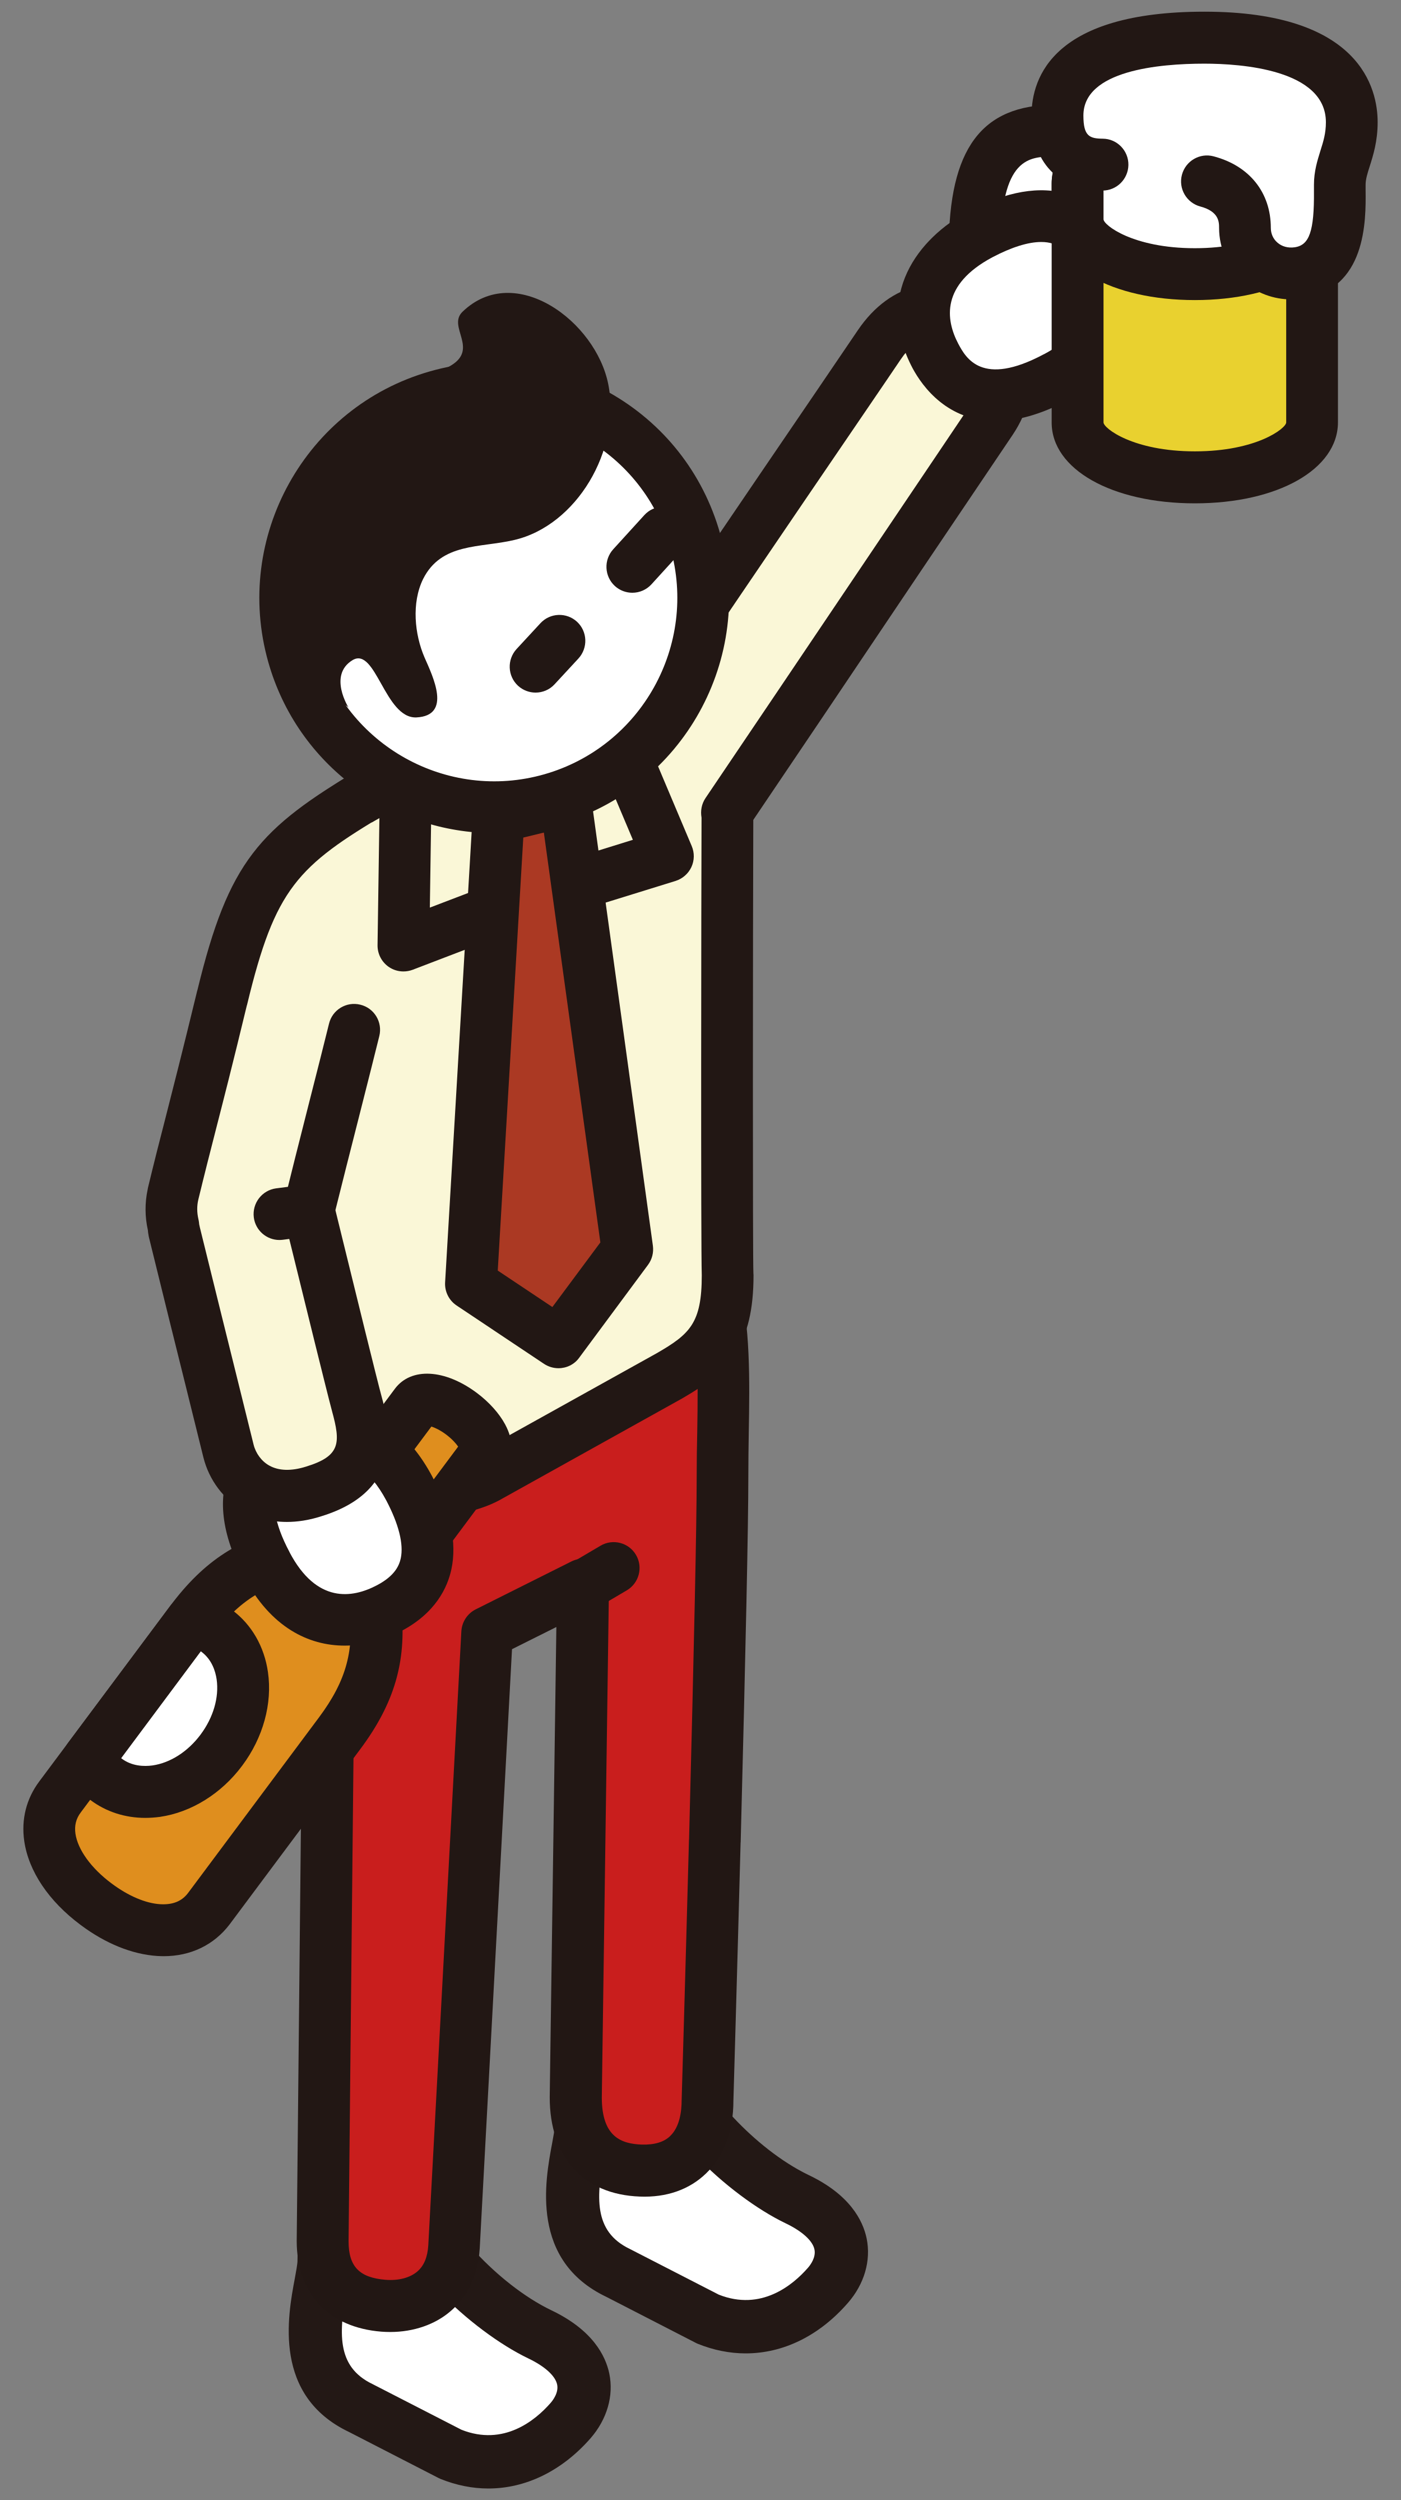 <svg width="120" height="214" viewBox="0 0 120 214" fill="none" xmlns="http://www.w3.org/2000/svg">
<rect x="0" y="0" width="120" height="214" fill="#808080" stroke="none"/>
<g clip-path="url(#clip0_1433_42205)">
<path d="M35.625 188.268C35.625 191.56 41.364 197.48 46.242 199.813C50.903 202.042 50.581 205.23 48.866 207.194C46.385 210.02 42.719 211.747 38.58 210.049L30.936 206.122C24.694 203.143 27.763 195.8 27.763 193.514C27.754 183.573 35.625 183.174 35.625 188.268Z" fill="white"/>
<path d="M41.828 213C40.465 213 39.082 212.725 37.718 212.175C37.661 212.146 37.595 212.118 37.538 212.089L29.894 208.162C23.378 205.06 24.637 198.268 25.253 195.014C25.357 194.464 25.48 193.771 25.48 193.525C25.48 190.356 26.21 187.662 27.583 185.727C28.928 183.839 30.841 182.758 32.821 182.758C35.776 182.758 37.917 185.072 37.917 188.26C37.917 190.11 42.52 195.488 47.227 197.746C50.751 199.425 51.868 201.626 52.191 203.172C52.579 205.07 51.992 207.081 50.58 208.703C48.108 211.52 45.011 213 41.828 213ZM39.527 207.972C43.154 209.405 45.854 207.166 47.152 205.686C47.369 205.44 47.862 204.785 47.72 204.102C47.568 203.362 46.669 202.546 45.267 201.873C40.408 199.549 33.351 193.098 33.351 188.26C33.351 187.643 33.171 187.33 32.821 187.33C32.452 187.33 31.855 187.605 31.305 188.383C30.491 189.522 30.046 191.343 30.046 193.525C30.046 194.198 29.904 194.967 29.733 195.849C29.032 199.587 28.758 202.556 31.912 204.064L39.527 207.972Z" fill="#231815"/>
<path d="M57.675 176.706C57.675 179.998 63.414 185.917 68.292 188.251C72.952 190.48 72.63 193.667 70.916 195.631C68.444 198.458 64.778 200.185 60.63 198.486L52.986 194.559C46.744 191.58 49.813 184.238 49.813 181.952C49.803 172.01 57.675 171.612 57.675 176.706Z" fill="white"/>
<path d="M63.869 201.435C62.505 201.435 61.113 201.16 59.758 200.61C59.701 200.582 59.635 200.563 59.578 200.525L51.935 196.597C45.418 193.495 46.678 186.703 47.294 183.44C47.398 182.89 47.521 182.197 47.521 181.951C47.521 178.782 48.25 176.088 49.623 174.153C50.968 172.265 52.882 171.184 54.861 171.184C57.817 171.184 59.957 173.498 59.957 176.686C59.957 178.535 64.56 183.914 69.268 186.172C72.791 187.851 73.909 190.052 74.231 191.598C74.619 193.495 74.032 195.506 72.621 197.119C70.149 199.956 67.061 201.435 63.869 201.435ZM61.567 196.408C65.195 197.84 67.894 195.601 69.192 194.121C69.41 193.875 69.903 193.22 69.76 192.537C69.609 191.797 68.709 190.981 67.307 190.308C62.448 187.984 55.392 181.533 55.392 176.695C55.392 176.079 55.212 175.765 54.861 175.765C54.492 175.765 53.895 176.041 53.346 176.818C52.531 177.957 52.086 179.778 52.086 181.96C52.086 182.634 51.944 183.402 51.774 184.284C51.073 188.022 50.798 190.991 53.952 192.499L61.567 196.408Z" fill="#231815"/>
<path d="M54.852 102.75C46.621 100.009 27.962 107.693 27.962 114.115C27.962 114.978 28.189 133.515 28.189 135.934L27.886 166.043L27.621 191.808C27.621 195.707 30.036 197.13 32.831 197.348C35.473 197.566 38.618 196.361 38.873 192.33L40.294 166.043L41.706 139.747L49.917 135.639L49.605 157.562L49.302 179.495C49.302 182.948 50.817 185.632 54.871 185.775C58.442 185.907 60.592 183.65 60.592 179.741C60.592 179.741 60.895 169.382 61.208 157.619C61.208 157.61 61.208 157.581 61.208 157.562C61.208 157.553 61.208 157.553 61.208 157.534C61.53 145.259 61.861 131.484 61.861 126.343C61.89 116.278 63.273 105.558 54.852 102.75Z" fill="#C91E1D"/>
<path d="M33.427 199.604C33.171 199.604 32.925 199.595 32.669 199.576C28.132 199.215 25.414 196.313 25.414 191.816L25.982 135.923C25.982 134.443 25.888 126.55 25.821 120.783C25.784 117.263 25.746 114.455 25.746 114.133C25.746 111.562 27.451 109.029 30.822 106.591C37.168 102.009 48.885 98.442 55.544 100.653C64.456 103.631 64.286 113.725 64.134 122.623C64.115 123.866 64.097 125.118 64.097 126.361C64.097 130.544 63.879 140.761 63.443 157.609C63.443 157.637 63.443 157.694 63.434 157.741C63.121 169.533 62.818 179.825 62.818 179.825C62.818 182.387 62.013 184.559 60.478 186.03C59.048 187.415 57.087 188.107 54.795 188.012C49.965 187.832 47.085 184.654 47.085 179.503L47.654 139.262L43.855 141.159L41.09 192.452C40.91 195.26 39.66 196.891 38.637 197.783C37.301 198.959 35.426 199.604 33.427 199.604ZM50.76 104.4C45.579 104.4 38.191 106.743 33.427 110.186C31.04 111.913 30.188 113.355 30.188 114.123C30.188 114.446 30.216 117.235 30.264 120.726C30.33 126.503 30.425 134.415 30.425 135.942L29.856 191.835C29.856 193.998 30.775 194.956 33.029 195.136C34.138 195.222 35.123 194.966 35.757 194.415C36.316 193.932 36.619 193.201 36.685 192.186L39.517 139.623C39.565 138.826 40.029 138.114 40.739 137.754L48.951 133.646C49.643 133.305 50.467 133.343 51.12 133.75C51.774 134.168 52.172 134.889 52.162 135.667L51.547 179.531C51.547 182.965 53.28 183.497 54.975 183.563C56.046 183.592 56.87 183.354 57.41 182.823C58.224 182.036 58.385 180.717 58.385 179.75C58.385 179.683 58.698 169.334 59.01 157.561C59.01 157.523 59.01 157.485 59.02 157.447C59.455 140.619 59.673 130.478 59.673 126.351C59.673 125.089 59.692 123.809 59.721 122.538C59.891 112.748 59.597 106.677 54.17 104.855C53.214 104.552 52.058 104.4 50.76 104.4Z" fill="#221714"/>
<path d="M49.993 137.944C49.235 137.944 48.496 137.555 48.08 136.853C47.455 135.8 47.814 134.434 48.866 133.818L51.442 132.3C52.493 131.683 53.857 132.034 54.473 133.087C55.098 134.14 54.738 135.506 53.687 136.123L51.111 137.641C50.76 137.84 50.372 137.944 49.993 137.944Z" fill="#221714"/>
<path d="M56.889 58.911C53.952 57.412 50.334 57.365 47.265 59.139L30.624 68.54C27.29 70.456 25.48 74.013 25.622 77.618C25.66 78.842 27.005 117.802 27.005 121.312C27.005 126.966 37.178 129.072 41.99 126.302L57.305 117.783C60.791 115.782 62.306 114.16 62.306 109.151C62.231 108.202 62.25 80.037 62.288 69.574" fill="#FAF7D7"/>
<path d="M36.695 129.757C33.986 129.757 31.183 129.102 28.957 127.812C26.276 126.256 24.789 123.951 24.789 121.323C24.789 118.383 23.823 89.952 23.501 80.608L23.406 77.696C23.236 73.133 25.575 68.883 29.525 66.616L46.186 57.205C49.775 55.128 54.161 55.023 57.902 56.93C58.991 57.49 59.427 58.828 58.868 59.918C58.309 61.009 56.983 61.446 55.885 60.886C53.488 59.662 50.675 59.729 48.374 61.057L31.713 70.467C29.212 71.9 27.725 74.613 27.839 77.534L27.934 80.447C28.256 89.81 29.222 118.297 29.222 121.304C29.222 122.31 29.875 123.202 31.173 123.951C33.948 125.554 38.485 125.753 40.891 124.368L56.245 115.831C59.096 114.19 60.109 113.241 60.109 109.162C60.024 106.515 60.062 77.231 60.09 69.556C60.09 68.333 61.085 67.346 62.306 67.346H62.316C63.538 67.346 64.532 68.352 64.523 69.576C64.485 80.172 64.466 107.635 64.532 108.991C64.532 109.029 64.542 109.105 64.542 109.143C64.542 115.091 62.477 117.368 58.423 119.701L43.079 128.239C41.336 129.263 39.053 129.757 36.695 129.757Z" fill="#221714"/>
<path d="M97.2 21.235C97.2 29.982 94.122 31.291 90.333 31.291C86.544 31.291 83.476 29.982 83.476 21.235C83.476 12.498 86.554 11.18 90.333 11.18C94.131 11.18 97.2 12.508 97.2 21.235Z" fill="white"/>
<path d="M90.342 33.519C84.063 33.519 81.269 29.734 81.269 21.244C81.269 12.754 84.072 8.969 90.342 8.969C96.622 8.969 99.426 12.754 99.426 21.244C99.426 29.734 96.622 33.519 90.342 33.519ZM90.342 13.399C88.164 13.399 85.701 13.399 85.701 21.235C85.701 29.07 88.06 29.07 90.342 29.07C92.625 29.07 94.993 29.07 94.993 21.235C94.984 13.399 92.521 13.399 90.342 13.399Z" fill="#221714"/>
<path d="M32.073 137.147L41.45 124.577C42.018 123.818 41.156 122.234 39.546 121.02C37.926 119.806 36.165 119.445 35.606 120.195L26.219 132.764C22.251 133.333 19.239 134.908 16.34 138.788L5.145 153.795C3.052 156.594 4.709 160.35 8.233 162.978C11.747 165.615 15.81 166.146 17.903 163.348L29.108 148.331C31.997 144.461 32.641 141.121 32.073 137.147Z" fill="#DF8E1E"/>
<path d="M14.019 167.438C13.83 167.438 13.65 167.428 13.46 167.419C11.31 167.276 9.037 166.356 6.906 164.763C4.169 162.723 2.454 160.171 2.076 157.581C1.81 155.722 2.256 153.958 3.364 152.478L14.569 137.471C17.448 133.6 20.602 131.551 24.978 130.726L33.825 118.868C35.208 117.018 38.106 117.17 40.872 119.247C41.904 120.025 42.757 120.974 43.268 121.922C44.045 123.374 44.035 124.835 43.23 125.916L34.383 137.774C34.829 142.223 33.758 145.828 30.879 149.689L19.674 164.706C18.338 166.47 16.34 167.438 14.019 167.438ZM36.95 122.103L28 134.093C27.649 134.568 27.119 134.881 26.541 134.966C22.857 135.497 20.498 136.939 18.121 140.127L6.916 155.134C6.508 155.675 6.366 156.263 6.461 156.946C6.66 158.321 7.815 159.915 9.549 161.205C10.979 162.277 12.466 162.913 13.735 162.989C14.796 163.046 15.573 162.742 16.113 162.021L27.318 147.004C29.686 143.836 30.405 141.151 29.875 137.452C29.79 136.873 29.941 136.275 30.292 135.81L39.242 123.82C39.063 123.564 38.74 123.184 38.21 122.786C37.689 122.397 37.244 122.198 36.95 122.103Z" fill="#221714"/>
<path d="M9.094 152.298C11.936 154.433 16.349 153.294 18.964 149.794C21.587 146.284 21.407 141.721 18.575 139.605C17.931 139.122 17.202 138.828 16.444 138.676C16.406 138.714 16.378 138.752 16.349 138.79L7.598 150.515C7.967 151.207 8.45 151.814 9.094 152.298Z" fill="white"/>
<path d="M12.438 155.599C10.714 155.599 9.094 155.077 7.759 154.081C6.897 153.426 6.187 152.582 5.637 151.567C5.23 150.808 5.306 149.878 5.817 149.195L14.569 137.47C14.607 137.423 14.645 137.366 14.692 137.318C15.213 136.683 16.066 136.341 16.88 136.503C18.017 136.73 19.04 137.176 19.911 137.831C21.559 139.064 22.639 140.942 22.951 143.124C23.34 145.818 22.535 148.74 20.745 151.13C18.964 153.521 16.388 155.124 13.698 155.513C13.271 155.57 12.845 155.599 12.438 155.599ZM10.42 150.523C11.311 151.187 12.343 151.206 13.053 151.112C14.588 150.893 16.094 149.926 17.183 148.465C18.272 147.004 18.774 145.287 18.557 143.75C18.452 143.039 18.149 142.052 17.25 141.379C17.231 141.369 17.221 141.36 17.202 141.341L10.383 150.485C10.392 150.504 10.411 150.514 10.42 150.523Z" fill="#221714"/>
<path d="M62.268 69.55C67.127 62.369 82.481 39.593 84.906 36.007C87.264 32.506 85.91 29.309 83.324 27.611C80.615 25.837 77.537 26.255 75.33 29.518C73.331 32.478 56.756 56.715 53.28 62.075" fill="#FAF7D7"/>
<path d="M62.269 71.77C61.842 71.77 61.407 71.646 61.028 71.39C60.014 70.707 59.749 69.322 60.431 68.307C63.301 64.067 69.827 54.391 75.188 46.432C78.91 40.911 82.074 36.224 83.059 34.754C83.76 33.711 84.025 32.724 83.845 31.813C83.665 30.922 83.049 30.087 82.102 29.461C80.236 28.237 78.569 28.673 77.158 30.751C76.684 31.453 75.396 33.35 73.654 35.902C68.103 44.041 57.77 59.2 55.127 63.27C54.464 64.294 53.09 64.588 52.058 63.925C51.035 63.251 50.742 61.885 51.404 60.851C54.076 56.734 64.428 41.556 69.988 33.398C71.721 30.846 73.01 28.958 73.483 28.256C76.268 24.148 80.596 23.162 84.527 25.742C86.469 27.013 87.776 28.863 88.183 30.931C88.6 33.018 88.098 35.2 86.725 37.239C85.73 38.71 82.567 43.396 78.853 48.908C73.502 56.876 66.976 66.552 64.106 70.793C63.68 71.428 62.979 71.77 62.269 71.77Z" fill="#221714"/>
<path d="M90.447 32.278C95.732 29.489 95.969 25.173 94.188 21.796C92.426 18.419 89.244 17.281 83.968 20.06C78.702 22.868 78.332 27.08 80.132 30.467C81.932 33.834 85.18 35.086 90.447 32.278Z" fill="white"/>
<path d="M85.294 36.043C81.183 36.043 79.043 33.14 78.171 31.527C74.856 25.257 78.654 20.381 82.917 18.104C86.213 16.368 89.092 15.875 91.498 16.624C93.468 17.241 95.031 18.635 96.149 20.779C97.427 23.198 97.74 25.816 97.02 28.14C96.49 29.877 95.088 32.343 91.479 34.25C89.045 35.54 86.999 36.043 85.294 36.043ZM89.187 20.713C88.06 20.713 86.639 21.159 85 22.022C80.596 24.365 80.984 27.344 82.083 29.431C82.727 30.626 84.091 33.159 89.405 30.322H89.414C91.233 29.364 92.369 28.188 92.786 26.831C93.26 25.304 92.739 23.815 92.227 22.838C91.668 21.756 90.996 21.111 90.181 20.855C89.878 20.76 89.547 20.713 89.187 20.713Z" fill="#221714"/>
<path d="M59.55 46.289C62.249 55.814 56.727 65.708 47.227 68.421C37.718 71.124 27.81 65.603 25.12 56.089C22.411 46.536 27.943 36.632 37.452 33.929C46.953 31.225 56.841 36.746 59.55 46.289Z" fill="white"/>
<path d="M42.34 71.312C33.569 71.312 25.49 65.526 22.98 56.675C19.949 45.984 26.162 34.819 36.837 31.783C41.999 30.313 47.436 30.948 52.124 33.566C56.813 36.185 60.213 40.482 61.681 45.671C64.712 56.343 58.499 67.508 47.834 70.544C46.005 71.066 44.158 71.312 42.34 71.312ZM42.359 35.454C40.919 35.454 39.48 35.654 38.059 36.061C29.733 38.433 24.893 47.132 27.252 55.47C29.61 63.799 38.305 68.647 46.621 66.275C54.937 63.904 59.777 55.214 57.419 46.895C56.273 42.854 53.63 39.505 49.965 37.456C47.597 36.128 44.992 35.454 42.359 35.454Z" fill="#221714"/>
<path d="M29.875 60.601C29.875 60.601 28.076 57.793 30.197 56.503C32.186 55.317 32.963 61.512 35.662 61.407C38.731 61.256 37.074 57.898 36.363 56.275C35.511 54.302 35.236 51.608 36.24 49.559C37.812 46.429 41.118 46.913 44.045 46.22C49.368 44.987 53.204 38.545 52.105 32.911C51.044 27.494 44.092 22.362 39.612 26.688C38.295 27.968 41.052 29.856 38.589 31.308C36.306 32.645 32.622 33.546 30.207 35.719C27.848 37.834 25.499 40.661 24.401 43.678C22.942 47.7 23.34 52.31 25.348 56.067C26.087 57.461 27.1 58.751 28.369 59.7C28.691 59.947 29.695 60.298 29.875 60.601Z" fill="#221714"/>
<path d="M45.873 59.282C45.333 59.282 44.793 59.083 44.367 58.694C43.467 57.859 43.42 56.455 44.244 55.554L46.29 53.343C47.123 52.442 48.525 52.395 49.425 53.22C50.325 54.055 50.372 55.459 49.548 56.36L47.502 58.57C47.066 59.045 46.469 59.282 45.873 59.282Z" fill="#221714"/>
<path d="M54.161 50.736C53.63 50.736 53.09 50.546 52.664 50.157C51.764 49.332 51.698 47.928 52.522 47.017L55.184 44.095C56.008 43.185 57.41 43.128 58.319 43.953C59.219 44.778 59.285 46.182 58.461 47.093L55.799 50.015C55.364 50.489 54.767 50.736 54.161 50.736Z" fill="#221714"/>
<path d="M92.294 15.714C92.294 13.124 96.793 11.027 102.343 11.027C107.884 11.027 112.383 13.124 112.383 15.714V36.157C112.383 38.746 107.894 40.852 102.343 40.852C96.793 40.852 92.294 38.746 92.294 36.157V15.714Z" fill="#E9D12F"/>
<path d="M102.343 43.083C95.24 43.083 90.078 40.17 90.078 36.167V15.715C90.078 11.711 95.23 8.809 102.343 8.809C109.447 8.809 114.6 11.711 114.6 15.715V36.158C114.59 40.17 109.438 43.083 102.343 43.083ZM102.343 13.248C97.03 13.248 94.52 15.231 94.52 15.715V36.158C94.52 36.651 97.039 38.633 102.343 38.633C107.648 38.633 110.167 36.651 110.167 36.158V15.715C110.158 15.231 107.648 13.248 102.343 13.248Z" fill="#221714"/>
<path d="M92.294 15.714C92.294 13.124 96.793 11.027 102.343 11.027C107.884 11.027 112.383 13.124 112.383 15.714V18.768C112.383 21.358 107.894 23.464 102.343 23.464C96.793 23.464 92.294 21.358 92.294 18.768V15.714Z" fill="white"/>
<path d="M102.343 25.685C95.24 25.685 90.078 22.772 90.078 18.769V15.715C90.078 11.711 95.23 8.809 102.343 8.809C109.447 8.809 114.6 11.711 114.6 15.715V18.769C114.59 22.772 109.438 25.685 102.343 25.685ZM102.343 13.248C97.03 13.248 94.52 15.231 94.52 15.715V18.769C94.52 19.262 97.039 21.245 102.343 21.245C107.648 21.245 110.167 19.262 110.167 18.769V15.715C110.158 15.231 107.648 13.248 102.343 13.248Z" fill="#221714"/>
<path d="M94.434 14.081C91.972 14.052 90.57 12.743 90.57 9.878C90.57 5.865 94.377 3.219 103.148 3.219C110.309 3.219 115.774 5.353 115.774 10.457C115.774 12.838 114.751 14.081 114.751 15.807C114.751 18.103 115.092 22.836 111.171 23.368C108.718 23.7 106.634 21.888 106.634 19.507C106.634 16.927 104.815 15.911 103.385 15.532" fill="white"/>
<path d="M110.603 25.627C109.087 25.627 107.628 25.086 106.492 24.099C105.175 22.942 104.418 21.272 104.418 19.508C104.418 19.015 104.418 18.104 102.817 17.677C101.633 17.364 100.922 16.15 101.235 14.964C101.548 13.778 102.76 13.067 103.944 13.38C107.013 14.186 108.85 16.472 108.85 19.508C108.85 20.001 109.049 20.447 109.409 20.76C109.797 21.102 110.318 21.244 110.877 21.168C112.156 20.997 112.573 19.783 112.544 16.349V15.808C112.544 14.67 112.838 13.74 113.094 12.915C113.349 12.108 113.567 11.416 113.567 10.467C113.567 5.942 106.293 5.449 103.158 5.449C99.284 5.449 92.796 6.028 92.796 9.889C92.796 11.663 93.326 11.862 94.463 11.871C95.685 11.881 96.67 12.896 96.651 14.12C96.632 15.334 95.647 16.311 94.434 16.311C94.425 16.311 94.415 16.311 94.406 16.311C90.617 16.264 88.353 13.863 88.353 9.889C88.353 6.568 90.276 1 103.158 1C116.551 1 118 7.612 118 10.458C118 12.089 117.621 13.285 117.318 14.243C117.119 14.86 116.968 15.353 116.968 15.808V16.311C116.996 18.853 117.053 24.82 111.464 25.57C111.18 25.598 110.887 25.627 110.603 25.627Z" fill="#221714"/>
<path d="M22.857 133.913C25.651 139.197 29.961 139.434 33.333 137.651C36.695 135.877 37.832 132.689 35.056 127.415C32.243 122.141 28.038 121.78 24.657 123.573C21.303 125.385 20.044 128.639 22.857 133.913Z" fill="white"/>
<path d="M29.525 140.855C26.447 140.855 23.188 139.309 20.896 134.955C16.473 126.635 21.313 122.86 23.605 121.617C27.526 119.539 33.38 119.539 37.017 126.369C38.599 129.377 39.148 132.042 38.665 134.309C38.334 135.875 37.311 138.066 34.365 139.612C32.935 140.371 31.258 140.855 29.525 140.855ZM28.322 124.804C27.375 124.804 26.475 125.117 25.698 125.525C24.505 126.17 21.976 127.546 24.808 132.868C24.808 132.868 24.808 132.868 24.808 132.877C27.119 137.25 30.15 136.814 32.291 135.685C33.844 134.869 34.194 133.977 34.327 133.38C34.583 132.175 34.157 130.468 33.096 128.447C31.628 125.686 29.913 124.804 28.322 124.804Z" fill="#221714"/>
<path d="M32.063 67.688C23.993 72.45 21.616 74.717 19.03 85.427C16.842 94.467 16.113 96.924 14.834 102.189C14.616 103.1 14.645 104.001 14.834 104.864C14.863 105.035 14.863 105.215 14.91 105.386C17.136 114.417 18.272 118.951 19.57 124.207C20.138 126.512 22.544 129.016 26.863 127.679C31.798 126.161 31.353 123.078 30.567 120.213C30.017 118.164 27.498 107.862 26.446 103.603C27.356 99.846 29.629 91.081 30.33 88.178" fill="#FAF7D7"/>
<path d="M24.571 130.268C22.961 130.268 21.73 129.813 20.877 129.329C19.163 128.361 17.903 126.682 17.42 124.738C16.899 122.622 16.397 120.62 15.848 118.391C15.024 115.099 14.086 111.305 12.76 105.917C12.741 105.85 12.732 105.784 12.722 105.717C12.694 105.575 12.675 105.433 12.665 105.291C12.409 104.143 12.4 102.966 12.646 101.819C12.656 101.771 12.665 101.714 12.675 101.657C13.224 99.39 13.669 97.635 14.181 95.662C14.853 93.025 15.62 90.037 16.871 84.885C16.88 84.838 16.89 84.8 16.909 84.753C19.589 73.72 22.175 70.931 30.936 65.752C31.987 65.126 33.351 65.477 33.967 66.539C34.592 67.592 34.242 68.958 33.181 69.584C25.452 74.147 23.567 76.063 21.18 85.929C21.171 85.977 21.161 86.014 21.142 86.062C19.911 91.165 19.144 94.135 18.471 96.762C17.979 98.679 17.543 100.386 17.013 102.568C17.003 102.606 16.994 102.644 16.984 102.691C16.861 103.213 16.861 103.773 16.994 104.351C17.003 104.399 17.013 104.446 17.022 104.484C17.041 104.589 17.051 104.683 17.06 104.788C17.079 104.873 17.098 104.959 17.117 105.053C18.415 110.328 19.343 114.056 20.148 117.3C20.697 119.53 21.199 121.531 21.72 123.647C21.91 124.405 22.402 125.07 23.056 125.439C23.87 125.895 24.931 125.933 26.21 125.534C29.184 124.624 29.184 123.504 28.436 120.772C27.981 119.074 26.267 112.102 25.016 107.017L24.296 104.105C24.211 103.754 24.211 103.393 24.296 103.052C24.779 101.079 25.622 97.73 26.427 94.571C27.157 91.716 27.839 89.012 28.18 87.627C28.464 86.432 29.667 85.701 30.86 85.995C32.054 86.28 32.783 87.485 32.489 88.68C32.148 90.075 31.457 92.797 30.728 95.671C29.998 98.546 29.222 101.581 28.729 103.583L29.316 105.974C30.491 110.755 32.262 117.983 32.707 119.615C33.294 121.768 34.876 127.526 27.517 129.784C26.427 130.135 25.442 130.268 24.571 130.268Z" fill="#221714"/>
<path d="M34.554 83.15C34.109 83.15 33.664 83.017 33.285 82.752C32.679 82.325 32.329 81.632 32.338 80.902L32.509 69.215C32.528 68.001 33.513 67.023 34.725 67.023C34.734 67.023 34.744 67.023 34.753 67.023C35.975 67.042 36.96 68.048 36.941 69.272L36.818 77.686L43.6 75.096C44.746 74.66 46.025 75.229 46.46 76.377C46.896 77.525 46.328 78.805 45.182 79.242L35.341 83.008C35.085 83.103 34.82 83.15 34.554 83.15Z" fill="#221714"/>
<path d="M42.709 69.916L40.351 109.892L47.834 114.891L53.744 106.941L48.44 68.531L42.709 69.916Z" fill="#AB3923"/>
<path d="M47.834 117.111C47.407 117.111 46.981 116.987 46.602 116.741L39.11 111.742C38.457 111.305 38.078 110.556 38.125 109.759L40.483 69.784C40.54 68.806 41.232 67.991 42.179 67.754L47.909 66.368C48.516 66.217 49.16 66.34 49.681 66.691C50.202 67.042 50.542 67.602 50.628 68.218L55.922 106.628C55.998 107.207 55.856 107.786 55.506 108.26L49.605 116.219C49.188 116.798 48.516 117.111 47.834 117.111ZM42.634 108.753L47.313 111.874L51.423 106.344L46.583 71.263L44.822 71.69L42.634 108.753Z" fill="#221714"/>
<path d="M50.95 77.442C50.003 77.442 49.131 76.835 48.838 75.877C48.478 74.71 49.131 73.468 50.296 73.098L54.208 71.883L52.011 66.685C51.537 65.556 52.058 64.257 53.185 63.773C54.312 63.298 55.61 63.82 56.093 64.949L59.247 72.415C59.493 72.993 59.484 73.648 59.219 74.217C58.953 74.786 58.461 75.213 57.864 75.403L51.613 77.338C51.386 77.414 51.168 77.442 50.95 77.442Z" fill="#221714"/>
<path d="M23.937 106.136C22.838 106.136 21.881 105.32 21.739 104.2C21.588 102.986 22.44 101.876 23.652 101.715L26.162 101.392C27.375 101.241 28.483 102.094 28.644 103.309C28.796 104.523 27.943 105.633 26.731 105.794L24.221 106.117C24.126 106.126 24.031 106.136 23.937 106.136Z" fill="#221714"/>
</g>
<defs>
<clipPath id="clip0_1433_42205">
<rect width="116" height="212" fill="white" transform="translate(2 1)"/>
</clipPath>
</defs>
</svg>
